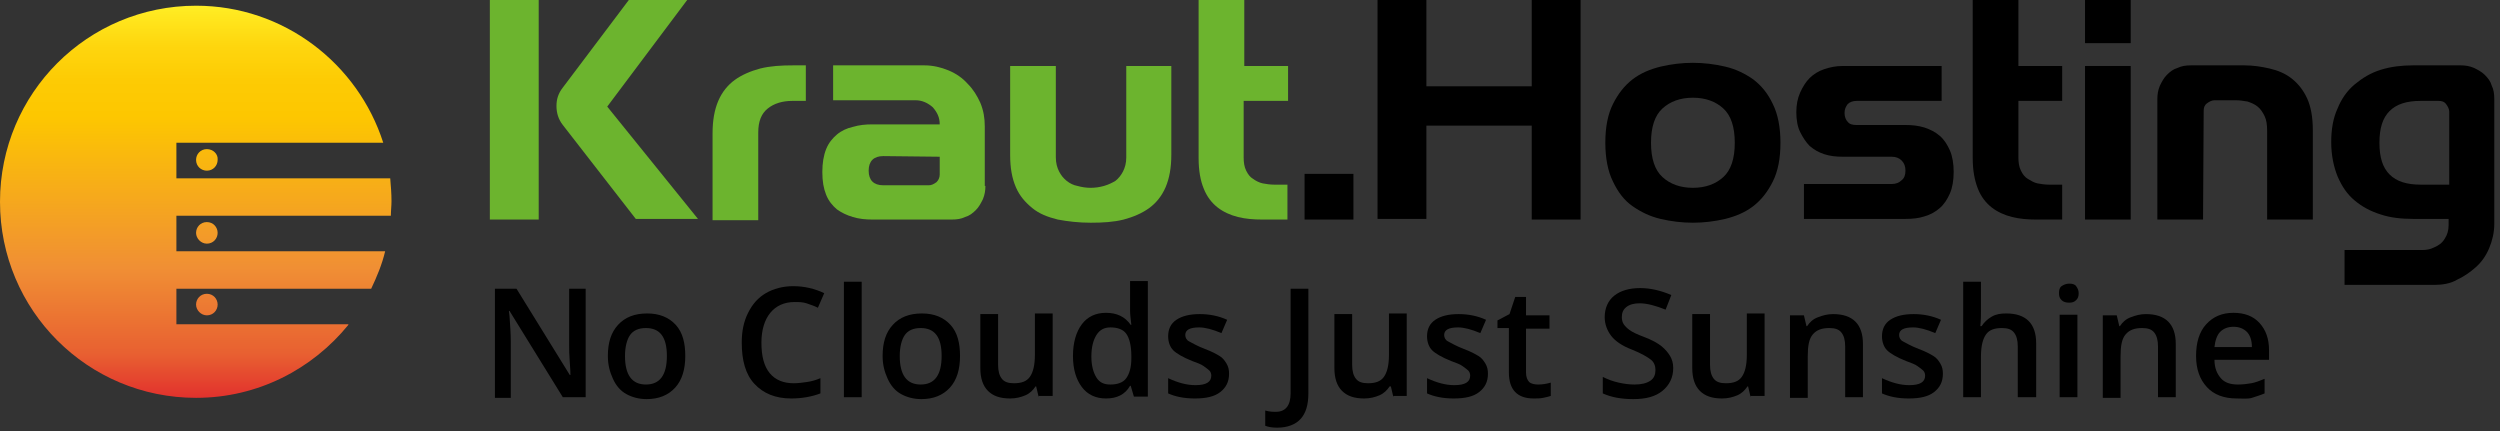 <svg class="header-logo" width="394" height="68" viewBox="0 0 394 68" fill="none" xmlns="http://www.w3.org/2000/svg"><rect x="0" y="0" width="394" height="68" fill="#333333" stroke="none"/><style>
    .switch {
      fill: black;
    }
  </style><path d="M77.2 0H84.9V34.6H77.2V0ZM95.7 16.8L110 34.5H100.2L88.7 19.7C88 18.8 87.7 17.8 87.7 16.7C87.7 15.6 88 14.7 88.7 13.8L99.1 0H108.3L95.7 16.8Z" fill="#6CB42E"></path><path d="M127 10.4V15.9H124.9C123.3 15.9 122 16.3 121 17.1C120 17.9 119.5 19.1 119.5 20.9V34.7H112.3V21C112.3 19 112.6 17.3 113.2 15.9C113.8 14.5 114.7 13.4 115.8 12.6C116.9 11.8 118.3 11.2 119.8 10.8C121.4 10.4 123.1 10.3 125 10.3H127V10.4Z" fill="#6CB42E"></path><path d="M155.3 29.3C155.3 30 155.2 30.7 154.9 31.4C154.6 32 154.3 32.6 153.8 33.1C153.3 33.6 152.8 34 152.1 34.2C151.5 34.5 150.8 34.6 150 34.6H137.5C136.4 34.6 135.4 34.5 134.4 34.2C133.4 33.9 132.6 33.5 131.9 33C131.2 32.4 130.6 31.7 130.2 30.7C129.8 29.7 129.6 28.6 129.6 27.1C129.6 25.7 129.8 24.5 130.2 23.5C130.6 22.5 131.2 21.8 131.9 21.2C132.6 20.6 133.5 20.2 134.4 20C135.4 19.7 136.4 19.6 137.5 19.6H148.1C148.1 18.5 147.7 17.7 147 16.9C146.2 16.2 145.3 15.8 144.3 15.8H131.3V10.3H145.7C147 10.3 148.3 10.6 149.5 11.1C150.7 11.6 151.7 12.3 152.5 13.2C153.4 14.1 154 15.1 154.5 16.2C155 17.4 155.2 18.6 155.2 19.9V29.3H155.3V29.3ZM139.2 24.6C137.7 24.6 136.9 25.4 136.9 26.9C136.9 28.4 137.7 29.2 139.2 29.2H146.4C146.8 29.2 147.2 29 147.6 28.7C147.9 28.4 148.1 28 148.1 27.5V24.7L139.2 24.6Z" fill="#6CB42E"></path><path d="M184.6 10.4V24.4C184.6 26.4 184.3 28.1 183.7 29.5C183.1 30.9 182.2 32 181.1 32.8C180 33.6 178.6 34.2 177.1 34.6C175.5 35 173.8 35.1 171.9 35.1C170 35.1 168.3 34.9 166.7 34.6C165.1 34.2 163.8 33.7 162.7 32.8C161.6 31.9 160.7 30.9 160.1 29.5C159.5 28.1 159.2 26.5 159.2 24.4V10.4H166.4V24.8C166.4 25.7 166.6 26.4 166.9 27C167.2 27.6 167.6 28.1 168.1 28.5C168.6 28.9 169.2 29.2 169.8 29.3C170.5 29.5 171.2 29.6 171.9 29.6C172.6 29.6 173.3 29.5 174 29.3C174.7 29.1 175.3 28.8 175.8 28.5C176.3 28.1 176.7 27.6 177 27C177.3 26.4 177.5 25.7 177.5 24.8V10.4H184.6Z" fill="#6CB42E"></path><path d="M198.9 34.6C197.6 34.6 196.3 34.5 195.1 34.2C193.9 33.9 192.8 33.4 191.9 32.7C191 32 190.2 31 189.7 29.7C189.2 28.5 188.9 26.9 188.9 24.9V0H196.1V10.4H203V15.9H196V24.8C196 25.6 196.1 26.3 196.4 26.9C196.7 27.5 197 27.9 197.5 28.2C197.9 28.5 198.5 28.8 199 28.9C199.5 29 200.2 29.1 200.8 29.1H202.9V34.6H198.9Z" fill="#6CB42E"></path><path d="M213.3 34.6H205.6V27.4H213.3V34.6Z" class="switch"></path><path d="M241.4 13.6V0H249.1V34.6H241.4V19.8H224.8V34.5H217.1V0H224.8V13.6H241.4Z" class="switch"></path><path d="M266.8 9.9C268.5 9.9 270.2 10.1 271.9 10.5C273.6 10.9 275 11.6 276.3 12.5C277.6 13.5 278.6 14.7 279.4 16.4C280.2 18 280.6 20.1 280.6 22.5C280.6 25 280.2 27 279.4 28.6C278.6 30.2 277.6 31.5 276.3 32.5C275 33.5 273.5 34.1 271.9 34.5C270.2 34.9 268.5 35.1 266.8 35.1C265.1 35.1 263.4 34.9 261.7 34.5C260 34.1 258.6 33.4 257.3 32.5C256 31.6 255 30.3 254.2 28.6C253.4 27 253 24.9 253 22.5C253 20 253.4 18 254.2 16.4C255 14.8 256 13.5 257.3 12.5C258.6 11.5 260.1 10.9 261.7 10.5C263.4 10.1 265.1 9.9 266.8 9.9ZM266.8 29.6C268.8 29.6 270.4 29 271.6 27.9C272.8 26.8 273.4 25 273.4 22.5C273.4 20 272.8 18.2 271.6 17.1C270.4 16 268.8 15.4 266.8 15.4C264.8 15.4 263.2 16 262 17.1C260.8 18.2 260.2 20 260.2 22.5C260.2 25 260.8 26.8 262 27.9C263.2 29 264.8 29.6 266.8 29.6Z" class="switch"></path><path d="M300.3 26.9C300.3 26.2 300.1 25.7 299.7 25.3C299.3 24.9 298.8 24.7 298.1 24.7H290.4C289.4 24.7 288.4 24.6 287.5 24.3C286.6 24 285.9 23.6 285.2 23C284.6 22.4 284.1 21.6 283.7 20.8C283.3 20 283.1 18.9 283.1 17.7C283.1 16.5 283.3 15.5 283.7 14.6C284.1 13.7 284.6 12.9 285.2 12.3C285.8 11.7 286.6 11.2 287.5 10.9C288.4 10.6 289.3 10.4 290.4 10.4H306V15.9H292.6C292 15.9 291.5 16.1 291.2 16.4C290.9 16.8 290.7 17.2 290.7 17.8C290.7 18.4 290.9 18.9 291.2 19.2C291.5 19.6 292 19.7 292.6 19.7H300.3C301.4 19.7 302.3 19.8 303.3 20.1C304.2 20.4 305 20.8 305.7 21.4C306.4 22 306.9 22.8 307.3 23.7C307.7 24.6 307.9 25.8 307.9 27.1C307.9 28.4 307.7 29.6 307.3 30.5C306.9 31.4 306.4 32.2 305.7 32.8C305 33.4 304.3 33.8 303.3 34.1C302.4 34.4 301.4 34.5 300.3 34.5H284.3V29H298.1C298.8 29 299.3 28.8 299.7 28.4C300.1 28.1 300.3 27.6 300.3 26.9Z" class="switch"></path><path d="M320.9 34.6C319.6 34.6 318.3 34.5 317.1 34.2C315.9 33.9 314.8 33.4 313.9 32.7C313 32 312.2 31 311.7 29.7C311.2 28.4 310.9 26.9 310.9 24.9V0H318.1V10.4H325V15.9H318.1V24.8C318.1 25.6 318.2 26.3 318.5 26.9C318.8 27.5 319.1 27.9 319.6 28.2C320.1 28.5 320.6 28.8 321.1 28.9C321.6 29 322.3 29.1 322.9 29.1H325V34.6H320.9Z" class="switch"></path><path d="M328.6 6.8V0H335.8V6.8H328.6ZM335.8 34.6H328.6V10.4H335.8V34.6Z" class="switch"></path><path d="M347.2 34.6H340V15.6C340 14.9 340.1 14.2 340.4 13.5C340.7 12.9 341 12.3 341.5 11.8C342 11.3 342.5 10.9 343.2 10.7C343.8 10.4 344.5 10.3 345.3 10.3H353.7C355.1 10.3 356.4 10.5 357.7 10.8C359 11.1 360.2 11.6 361.2 12.4C362.2 13.2 363 14.2 363.6 15.5C364.2 16.8 364.5 18.5 364.5 20.5V34.6H357.3V20.6C357.3 19.7 357.2 18.9 356.9 18.3C356.6 17.7 356.3 17.2 355.8 16.8C355.3 16.4 354.8 16.2 354.2 16C353.6 15.9 353 15.8 352.3 15.8H349C348.6 15.8 348.2 16 347.8 16.3C347.4 16.6 347.3 17 347.3 17.5L347.2 34.6Z" class="switch"></path><path d="M383.6 44.9H369.5V39.4H381.8C382.4 39.4 383 39.3 383.6 39C384.3 38.7 384.9 38.3 385.3 37.6C385.7 37 385.9 36.3 385.9 35.5V34.5H380.3C378.4 34.5 376.7 34.3 375.2 33.8C373.6 33.3 372.3 32.6 371.1 31.6C369.9 30.6 369.1 29.4 368.4 27.8C367.8 26.3 367.4 24.5 367.4 22.4C367.4 20.4 367.7 18.6 368.4 17.1C369 15.6 369.9 14.3 371.1 13.3C372.3 12.3 373.6 11.5 375.2 11C376.8 10.5 378.5 10.3 380.3 10.3H387.8C388.5 10.3 389.2 10.4 389.9 10.7C390.5 11 391.1 11.3 391.6 11.8C392.1 12.3 392.5 12.8 392.7 13.5C393 14.1 393.1 14.8 393.1 15.6V35.3C393.1 36.6 392.8 37.9 392.3 39.1C391.8 40.3 391.1 41.3 390.2 42.1C389.3 42.9 388.3 43.6 387.2 44.1C386.2 44.7 384.9 44.9 383.6 44.9ZM386 22.5V17.6C386 17.2 385.8 16.8 385.5 16.4C385.2 16 384.8 15.9 384.3 15.9H381.5C379.3 15.9 377.7 16.4 376.6 17.5C375.5 18.6 375 20.2 375 22.5C375 24.8 375.5 26.4 376.6 27.5C377.7 28.6 379.3 29.1 381.5 29.1H386V22.5Z" class="switch"></path><path d="M92.1 62.6H88.7L80.3 49H80.2L80.3 49.8C80.4 51.3 80.5 52.6 80.5 53.8V62.7H78V45.5H81.4L89.8 59.1H89.9C89.9 58.9 89.9 58.3 89.8 57.1C89.7 55.9 89.7 55.1 89.7 54.5V45.5H92.3V62.6H92.1Z" class="switch"></path><path d="M108 56.1C108 58.2 107.5 59.9 106.4 61.1C105.3 62.3 103.8 62.9 101.9 62.9C100.7 62.9 99.6 62.6 98.7 62.1C97.8 61.6 97.1 60.8 96.6 59.7C96.1 58.6 95.8 57.5 95.8 56.1C95.8 54 96.3 52.4 97.4 51.2C98.5 50 100 49.4 102 49.4C103.9 49.4 105.4 50 106.5 51.2C107.6 52.4 108 54.1 108 56.1ZM98.5 56.1C98.5 59.1 99.6 60.6 101.8 60.6C104 60.6 105.1 59.1 105.1 56.1C105.1 53.1 104 51.7 101.8 51.7C100.6 51.7 99.8 52.1 99.3 52.8C98.8 53.5 98.5 54.7 98.5 56.1Z" class="switch"></path><path d="M125.2 47.6C123.6 47.6 122.3 48.2 121.4 49.3C120.5 50.4 120 52 120 54C120 56.1 120.4 57.7 121.3 58.8C122.2 59.9 123.5 60.4 125.1 60.4C125.8 60.4 126.5 60.3 127.2 60.2C127.9 60.1 128.6 59.9 129.3 59.6V62C128 62.5 126.4 62.8 124.7 62.8C122.2 62.8 120.3 62 118.9 60.5C117.5 59 116.9 56.8 116.9 54C116.9 52.2 117.2 50.7 117.9 49.3C118.6 47.9 119.5 46.9 120.7 46.2C121.9 45.5 123.4 45.1 125 45.1C126.8 45.1 128.4 45.5 129.9 46.2L128.9 48.5C128.3 48.2 127.7 48 127.1 47.8C126.5 47.6 125.9 47.6 125.2 47.6Z" class="switch"></path><path d="M135.7 62.6H133V44.4H135.8V62.6H135.7V62.6Z" class="switch"></path><path d="M151.3 56.1C151.3 58.2 150.8 59.9 149.7 61.1C148.6 62.3 147.1 62.9 145.2 62.9C144 62.9 142.9 62.6 142 62.1C141.1 61.6 140.4 60.8 139.9 59.7C139.4 58.6 139.1 57.5 139.1 56.1C139.1 54 139.6 52.4 140.7 51.2C141.8 50 143.3 49.4 145.3 49.4C147.2 49.4 148.7 50 149.8 51.2C150.9 52.4 151.3 54.1 151.3 56.1ZM141.8 56.1C141.8 59.1 142.9 60.6 145.1 60.6C147.3 60.6 148.4 59.1 148.4 56.1C148.4 53.1 147.3 51.7 145.1 51.7C143.9 51.7 143.1 52.1 142.6 52.8C142.1 53.5 141.8 54.7 141.8 56.1Z" class="switch"></path><path d="M163.7 62.6L163.3 60.9H163.2C162.8 61.5 162.3 62 161.6 62.3C160.9 62.6 160.1 62.8 159.2 62.8C157.6 62.8 156.5 62.4 155.7 61.6C154.9 60.8 154.5 59.6 154.5 58V49.5H157.3V57.5C157.3 58.5 157.5 59.2 157.9 59.7C158.3 60.2 158.9 60.4 159.8 60.4C161 60.4 161.8 60.1 162.3 59.4C162.8 58.7 163.1 57.6 163.1 55.9V49.4H165.9V62.4H163.7V62.6V62.6Z" class="switch"></path><path d="M174.3 62.8C172.7 62.8 171.4 62.2 170.5 61C169.6 59.8 169.1 58.2 169.1 56.1C169.1 54 169.6 52.3 170.5 51.1C171.4 49.9 172.7 49.3 174.3 49.3C176 49.3 177.3 49.9 178.2 51.2H178.3C178.2 50.3 178.1 49.5 178.1 49V44.3H180.9V62.5H178.7L178.2 60.8H178.1C177.3 62.2 176 62.8 174.3 62.8ZM175 60.6C176.1 60.6 177 60.3 177.5 59.6C178 58.9 178.3 57.9 178.3 56.5V56.1C178.3 54.5 178 53.3 177.5 52.6C177 51.9 176.1 51.6 175 51.6C174 51.6 173.3 52 172.8 52.8C172.3 53.6 172 54.7 172 56.2C172 57.6 172.3 58.7 172.8 59.5C173.3 60.3 174 60.6 175 60.6Z" class="switch"></path><path d="M193.7 58.9C193.7 60.2 193.2 61.1 192.3 61.8C191.4 62.5 190.1 62.8 188.3 62.8C186.6 62.8 185.2 62.5 184.1 62V59.6C185.6 60.3 187 60.7 188.4 60.7C190.1 60.7 190.9 60.2 190.9 59.2C190.9 58.9 190.8 58.6 190.6 58.4C190.4 58.2 190.1 58 189.7 57.7C189.3 57.4 188.7 57.2 187.9 56.9C186.4 56.3 185.4 55.7 184.9 55.2C184.4 54.7 184.1 53.9 184.1 53C184.1 51.9 184.5 51 185.4 50.4C186.3 49.8 187.5 49.5 189.1 49.5C190.6 49.5 192.1 49.8 193.4 50.4L192.5 52.5C191.1 51.9 189.9 51.6 189 51.6C187.5 51.6 186.8 52 186.8 52.8C186.8 53.2 187 53.6 187.4 53.8C187.8 54 188.6 54.5 189.9 55C191 55.4 191.7 55.8 192.2 56.1C192.7 56.4 193 56.8 193.3 57.3C193.6 57.8 193.7 58.3 193.7 58.9Z" class="switch"></path><path d="M201.3 67.4C200.5 67.4 199.9 67.3 199.4 67.1V64.7C200.1 64.9 200.6 64.9 201.1 64.9C202.6 64.9 203.4 63.9 203.4 62V45.5H206.2V62C206.2 63.8 205.8 65.1 205 66C204.2 66.9 202.9 67.4 201.3 67.4Z" class="switch"></path><path d="M219.6 62.6L219.2 60.9H219C218.6 61.5 218.1 62 217.4 62.3C216.7 62.6 215.9 62.8 215 62.8C213.4 62.8 212.3 62.4 211.5 61.6C210.7 60.8 210.3 59.6 210.3 58V49.5H213.1V57.5C213.1 58.5 213.3 59.2 213.7 59.7C214.1 60.2 214.7 60.4 215.6 60.4C216.8 60.4 217.6 60.1 218.1 59.4C218.6 58.7 218.9 57.6 218.9 55.9V49.4H221.7V62.4H219.6V62.6V62.6Z" class="switch"></path><path d="M234.5 58.9C234.5 60.2 234 61.1 233.1 61.8C232.2 62.5 230.9 62.8 229.1 62.8C227.4 62.8 226 62.5 224.9 62V59.6C226.4 60.3 227.8 60.7 229.2 60.7C230.9 60.7 231.7 60.2 231.7 59.2C231.7 58.9 231.6 58.6 231.4 58.4C231.2 58.2 230.9 58 230.5 57.7C230.1 57.4 229.5 57.2 228.7 56.9C227.2 56.3 226.2 55.7 225.7 55.2C225.2 54.7 224.9 53.9 224.9 53C224.9 51.9 225.3 51 226.2 50.4C227.1 49.8 228.3 49.5 229.9 49.5C231.4 49.5 232.9 49.8 234.2 50.4L233.3 52.5C231.9 51.9 230.7 51.6 229.8 51.6C228.3 51.6 227.6 52 227.6 52.8C227.6 53.2 227.8 53.6 228.2 53.8C228.6 54 229.4 54.5 230.7 55C231.8 55.4 232.5 55.8 233 56.1C233.5 56.4 233.8 56.8 234.1 57.3C234.4 57.8 234.5 58.3 234.5 58.9Z" class="switch"></path><path d="M242.4 60.6C243.1 60.6 243.7 60.5 244.4 60.3V62.4C244.1 62.5 243.7 62.6 243.2 62.7C242.7 62.8 242.2 62.8 241.7 62.8C239.1 62.8 237.8 61.4 237.8 58.7V51.7H236V50.5L237.9 49.5L238.8 46.8H240.5V49.7H244.2V51.8H240.5V58.7C240.5 59.4 240.7 59.9 241 60.2C241.3 60.5 241.9 60.6 242.4 60.6Z" class="switch"></path><path d="M263.7 58C263.7 59.5 263.1 60.7 262 61.6C260.9 62.5 259.4 62.9 257.4 62.9C255.5 62.9 253.9 62.6 252.6 62V59.4C253.4 59.8 254.2 60.1 255.1 60.3C256 60.5 256.8 60.6 257.6 60.6C258.7 60.6 259.5 60.4 260.1 60C260.7 59.6 260.9 59 260.9 58.3C260.9 57.7 260.7 57.1 260.2 56.7C259.7 56.3 258.7 55.7 257.2 55.1C255.6 54.5 254.5 53.7 253.9 52.9C253.3 52.1 252.9 51.1 252.9 50C252.9 48.6 253.4 47.4 254.4 46.6C255.4 45.8 256.8 45.4 258.5 45.4C260.1 45.4 261.8 45.8 263.4 46.5L262.5 48.8C261 48.2 259.6 47.8 258.4 47.8C257.5 47.8 256.8 48 256.3 48.4C255.8 48.8 255.6 49.3 255.6 50C255.6 50.4 255.7 50.8 255.9 51.1C256.1 51.4 256.4 51.7 256.8 52C257.2 52.3 258 52.7 259.1 53.1C260.4 53.6 261.3 54.1 261.9 54.6C262.5 55.1 262.9 55.6 263.2 56.1C263.5 56.6 263.7 57.2 263.7 58Z" class="switch"></path><path d="M275.9 62.6L275.5 60.9H275.4C275 61.5 274.5 62 273.8 62.3C273.1 62.6 272.3 62.8 271.4 62.8C269.8 62.8 268.7 62.4 267.9 61.6C267.1 60.8 266.7 59.6 266.7 58V49.5H269.5V57.5C269.5 58.5 269.7 59.2 270.1 59.7C270.5 60.2 271.1 60.4 272 60.4C273.2 60.4 274 60.1 274.5 59.4C275 58.7 275.3 57.6 275.3 55.9V49.4H278.1V62.4H275.9V62.6V62.6Z" class="switch"></path><path d="M293.6 62.6H290.8V54.6C290.8 53.6 290.6 52.9 290.2 52.4C289.8 51.9 289.2 51.7 288.3 51.7C287.1 51.7 286.3 52 285.7 52.7C285.1 53.4 284.9 54.5 284.9 56.2V62.7H282.1V49.7H284.3L284.7 51.4H284.8C285.2 50.8 285.7 50.3 286.5 50C287.3 49.7 288 49.5 288.9 49.5C292 49.5 293.6 51.1 293.6 54.2V62.6Z" class="switch"></path><path d="M306.2 58.9C306.2 60.2 305.7 61.1 304.8 61.8C303.9 62.5 302.6 62.8 300.8 62.8C299.1 62.8 297.7 62.5 296.6 62V59.6C298.1 60.3 299.5 60.7 300.9 60.7C302.6 60.7 303.4 60.2 303.4 59.2C303.4 58.9 303.3 58.6 303.1 58.4C302.9 58.2 302.6 58 302.2 57.7C301.8 57.4 301.2 57.2 300.4 56.9C298.9 56.3 297.9 55.7 297.4 55.2C296.9 54.7 296.6 53.9 296.6 53C296.6 51.9 297 51 297.9 50.4C298.8 49.8 300 49.5 301.6 49.5C303.1 49.5 304.6 49.8 305.9 50.4L305 52.5C303.6 51.9 302.4 51.6 301.5 51.6C300 51.6 299.3 52 299.3 52.8C299.3 53.2 299.5 53.6 299.9 53.8C300.3 54 301.1 54.5 302.4 55C303.5 55.4 304.2 55.8 304.7 56.1C305.2 56.4 305.5 56.8 305.8 57.3C306.1 57.8 306.2 58.3 306.2 58.9Z" class="switch"></path><path d="M320.7 62.6H318V54.6C318 53.6 317.8 52.9 317.4 52.4C317 51.9 316.4 51.7 315.5 51.7C314.3 51.7 313.5 52 313 52.7C312.5 53.4 312.2 54.5 312.2 56.2V62.6H309.4V44.4H312.2V49C312.2 49.7 312.2 50.5 312.1 51.4H312.3C312.7 50.8 313.2 50.3 313.9 49.9C314.6 49.5 315.3 49.4 316.2 49.4C319.3 49.4 320.9 51 320.9 54.1V62.6H320.7Z" class="switch"></path><path d="M324.5 46.2C324.5 45.7 324.6 45.3 324.9 45.1C325.2 44.9 325.6 44.7 326.1 44.7C326.6 44.7 327 44.8 327.2 45.1C327.4 45.4 327.6 45.7 327.6 46.2C327.6 46.7 327.5 47 327.2 47.3C326.9 47.6 326.6 47.7 326.1 47.7C325.6 47.7 325.2 47.6 324.9 47.3C324.6 47 324.5 46.7 324.5 46.2ZM327.4 62.6H324.6V49.6H327.4V62.6Z" class="switch"></path><path d="M342.9 62.6H340.1V54.6C340.1 53.6 339.9 52.9 339.5 52.4C339.1 51.9 338.5 51.7 337.6 51.7C336.4 51.7 335.6 52 335 52.7C334.4 53.4 334.2 54.5 334.2 56.2V62.7H331.4V49.7H333.6L334 51.4H334.1C334.5 50.8 335 50.3 335.8 50C336.6 49.7 337.3 49.5 338.2 49.5C341.3 49.5 342.9 51.1 342.9 54.2V62.6Z" class="switch"></path><path d="M352.5 62.8C350.5 62.8 348.9 62.2 347.8 61C346.7 59.8 346.1 58.2 346.1 56.1C346.1 54 346.6 52.3 347.7 51.1C348.8 49.9 350.2 49.3 352 49.3C353.7 49.3 355.1 49.8 356.1 50.9C357.1 52 357.6 53.4 357.6 55.2V56.7H349C349 58 349.4 58.9 350 59.6C350.6 60.3 351.5 60.6 352.7 60.6C353.5 60.6 354.2 60.5 354.8 60.4C355.4 60.3 356.2 60 356.9 59.7V62C356.2 62.3 355.5 62.5 354.9 62.7C354.3 62.9 353.4 62.8 352.5 62.8ZM352 51.5C351.1 51.5 350.4 51.8 349.9 52.3C349.4 52.8 349.1 53.7 349 54.7H354.9C354.9 53.6 354.6 52.8 354.1 52.3C353.6 51.8 352.9 51.5 352 51.5Z" class="switch"></path><path d="M54.9 51.2C49.2 58.2 40.6 62.7 30.9 62.7C13.8 62.7 0 48.9 0 31.8C0 14.7 13.8 0.9 30.9 0.9C44.7 0.9 56.4 10 60.4 22.5H27.8V28.1H61.5C61.6 29.3 61.7 30.5 61.7 31.7C61.7 32.5 61.6 33.2 61.6 34H27.8V39.6H60.7C60.2 41.7 59.4 43.6 58.5 45.5H27.8V51.1H54.9V51.2V51.2ZM32.6 23.5C31.6 23.5 30.9 24.3 30.9 25.2C30.9 26.2 31.7 26.9 32.6 26.9C33.6 26.9 34.3 26.1 34.3 25.2C34.4 24.3 33.6 23.5 32.6 23.5ZM32.6 35C31.6 35 30.9 35.8 30.9 36.7C30.9 37.6 31.7 38.4 32.6 38.4C33.6 38.4 34.3 37.6 34.3 36.7C34.3 35.8 33.6 35 32.6 35ZM32.6 46.3C31.6 46.3 30.9 47.1 30.9 48C30.9 48.9 31.7 49.7 32.6 49.7C33.6 49.7 34.3 48.9 34.3 48C34.3 47.1 33.6 46.3 32.6 46.3Z" fill="url(#paint0_linear)"></path><defs><linearGradient id="paint0_linear" x1="30.85" y1="0.9" x2="30.85" y2="62.7" gradientUnits="userSpaceOnUse"><stop stop-color="#FFEE25"></stop><stop offset="0.018" stop-color="#FFE920"></stop><stop offset="0.102" stop-color="#FED60E"></stop><stop offset="0.189" stop-color="#FDCB04"></stop><stop offset="0.281" stop-color="#FDC700"></stop><stop offset="0.668" stop-color="#F08F34"></stop><stop offset="0.888" stop-color="#E86031"></stop><stop offset="1" stop-color="#E2312D"></stop></linearGradient></defs></svg>